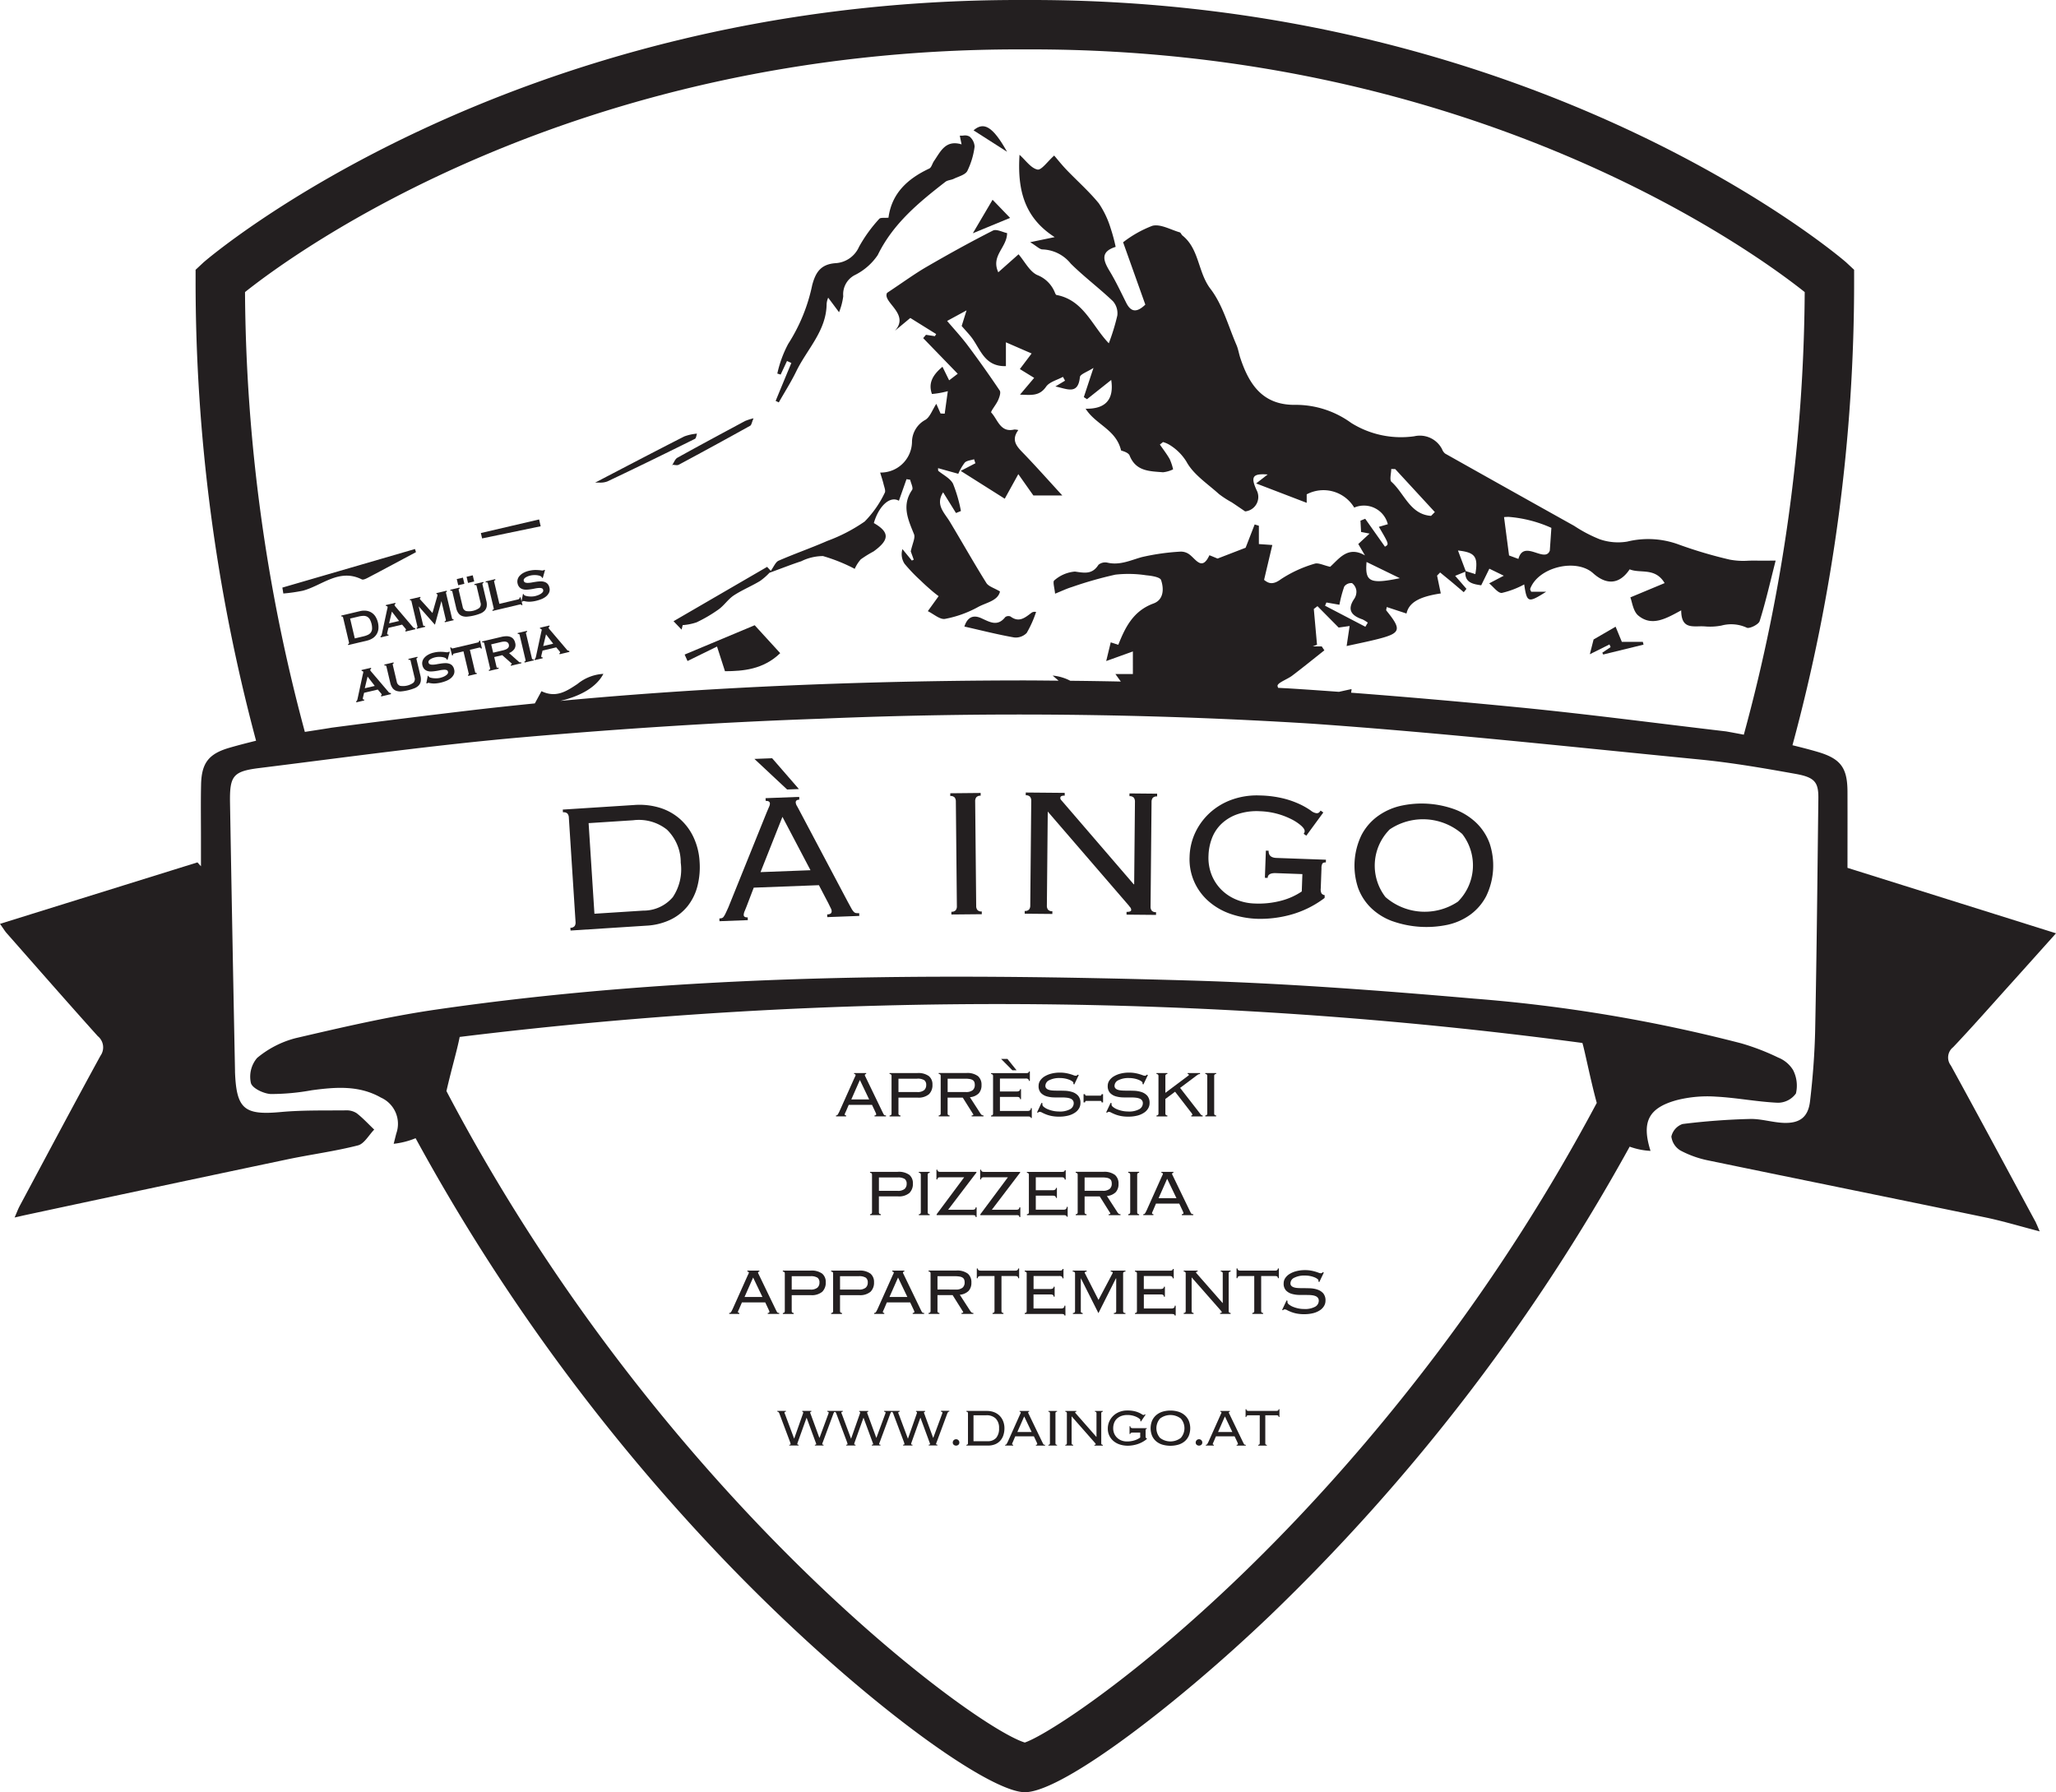 <?xml version="1.0" encoding="UTF-8"?>
<svg xmlns="http://www.w3.org/2000/svg" xmlns:xlink="http://www.w3.org/1999/xlink" width="263.846" height="230" viewBox="0 0 263.846 230">
  <defs>
    <clipPath id="a">
      <rect width="263.846" height="230" fill="none"></rect>
    </clipPath>
  </defs>
  <g clip-path="url(#a)">
    <path d="M85.375,52.686a6.214,6.214,0,0,0-1.63.362C79.913,55,76.112,56.993,72.3,58.98c.15-.013.315-.013.482-.013a2.61,2.61,0,0,0,1.106-.149c3.76-1.778,7.493-3.609,11.218-5.456.167-.081.192-.428.272-.676" transform="translate(4.064 2.961)" fill="#231f20"></path>
    <path d="M123.737,77.638a1.967,1.967,0,0,0,1.431-.587,14.111,14.111,0,0,0,1.208-2.7c-.01,0-.037-.006-.076-.006a.719.719,0,0,0-.467.081c-.841.626-1.618,1.359-2.745.509a.685.685,0,0,0-.668.077c-.992,1.272-2.009.624-3.084.14-1.144-.514-1.815,0-2.162,1.075,2.173.491,4.241,1.022,6.337,1.39a1.338,1.338,0,0,0,.225.019" transform="translate(6.586 4.178)" fill="#231f20"></path>
    <path d="M66.1,63.988l-.2-.875-7.475,1.743h0q.079.347.158.691Z" transform="translate(3.284 3.548)" fill="#231f20"></path>
    <path d="M119.1,16.588a1.2,1.2,0,0,0-.8-.111c-.144.006-.292.013-.427.006.081.4.14.681.23,1.121-2.068-.628-2.706.931-3.552,2.156-.212.309-.312.81-.595.944-2.77,1.3-4.823,3.17-5.235,6.309q-.236.019-.472.016c-.318,0-.607,0-.719.138a18.5,18.5,0,0,0-2.591,3.588,3.515,3.515,0,0,1-2.968,2.09c-1.983.125-2.608,1.235-3.034,2.8A22.333,22.333,0,0,1,95.856,43.2a14.828,14.828,0,0,0-1.4,3.816l.429.128L95.7,45.4l.557.257q-1.014,2.432-2.014,4.862l.4.2c.755-1.328,1.582-2.627,2.25-4,1.378-2.844,3.868-5.193,3.891-8.652a2.5,2.5,0,0,1,.2-.791l1.394,1.868a8.167,8.167,0,0,0,.538-2.06,2.771,2.771,0,0,1,1.441-2.686,7.652,7.652,0,0,0,2.986-2.591c1.972-4.044,5.275-6.753,8.686-9.4.288-.22.728-.22,1.068-.386.61-.3,1.467-.5,1.739-1a9.968,9.968,0,0,0,.939-3.135,1.814,1.814,0,0,0-.67-1.305" transform="translate(5.297 0.925)" fill="#231f20"></path>
    <path d="M87.34,78.7c.287.892.617,1.917,1.021,3.168,2.282-.014,4.9-.2,7.087-2.317-1.1-1.2-2.078-2.271-3.276-3.584L83.184,79.73l.37.829Z" transform="translate(4.676 4.27)" fill="#231f20"></path>
    <path d="M118.2,28.57l4.781-1.972-2.249-2.327c-1.07,1.81-1.742,2.95-2.533,4.3" transform="translate(6.644 1.364)" fill="#231f20"></path>
    <path d="M118.287,15.865l4.3,2.752c-1.853-3.309-3.008-3.881-4.3-2.752" transform="translate(6.649 0.862)" fill="#231f20"></path>
    <path d="M44.49,70.6c.2.1.594-.1.859-.243,2.042-1.072,4.073-2.164,6.107-3.251-.044-.134-.087-.268-.131-.4L34.308,71.657c.041.253.083.5.124.758a20.924,20.924,0,0,0,2.495-.357c2.485-.659,4.655-2.9,7.564-1.46" transform="translate(1.928 3.749)" fill="#231f20"></path>
    <path d="M82.345,55.882c-.289.162-.435.583-.638.9h-.061l-.005,0a.176.176,0,0,0-.012.051l.054-.011.023-.037c.175.011.368.049.542.051a.586.586,0,0,0,.275-.056q4.6-2.464,9.158-5c.176-.1.21-.451.433-.958a7.685,7.685,0,0,0-1.089.349c-2.9,1.557-5.8,3.113-8.68,4.713" transform="translate(4.588 2.857)" fill="#231f20"></path>
    <path d="M197.274,78.089c-.3-.733-.589-1.42-.8-1.944l-2.826,1.639c-.133.523-.3,1.181-.481,1.894l2.521-1.259.144.345-1.066.719.115.23,5.178-1.266c-.032-.119-.059-.239-.091-.358Z" transform="translate(10.857 4.28)" fill="#231f20"></path>
    <path d="M165.384,64.65v-.017l-.04-.007.033.019Z" transform="translate(9.294 3.633)" fill="#231f20"></path>
    <path d="M165.337,64.625v.005l.033.013Z" transform="translate(9.293 3.632)" fill="#231f20"></path>
    <path d="M102.874,135.81c-.119,0-.18-.038-.18-.117a.491.491,0,0,1,.053-.179c.034-.078.067-.148.1-.211l.359-.845h2.989l.4.845c.056.126.093.21.111.248a.261.261,0,0,1,.024.111.135.135,0,0,1-.041.111.27.27,0,0,1-.168.037v.127h1.468v-.127a.757.757,0,0,1-.148-.011.175.175,0,0,1-.1-.064.753.753,0,0,1-.1-.157l-.148-.3-2.027-4.2c-.057-.119-.1-.213-.138-.28a.37.37,0,0,1-.052-.164c0-.085.056-.127.169-.127v-.127H103.9v.127c.127,0,.188.042.188.127a.331.331,0,0,1-.041.143q-.041.09-.127.269l-1.911,4.267c-.057.113-.1.2-.138.269a.932.932,0,0,1-.094.152.164.164,0,0,1-.09.064.494.494,0,0,1-.111.011v.127h1.3Zm1.764-4.542,1.192,2.493H103.54Z" transform="translate(5.709 7.329)" fill="#231f20"></path>
    <path d="M109.478,135.81a.244.244,0,0,1-.2-.068.3.3,0,0,1-.054-.186v-2.028h2.441a2.075,2.075,0,0,0,1.472-.433,1.624,1.624,0,0,0,.45-1.225,1.37,1.37,0,0,0-.455-1.1,2.29,2.29,0,0,0-1.5-.391h-3.548v.127a.24.24,0,0,1,.2.069.291.291,0,0,1,.053.185v4.8a.3.3,0,0,1-.053.186.244.244,0,0,1-.2.068v.127h1.393Zm-.253-4.711h2.388a1.561,1.561,0,0,1,.935.2.738.738,0,0,1,.237.606.86.86,0,0,1-.264.665,1.33,1.33,0,0,1-.907.243h-2.388Z" transform="translate(6.075 7.329)" fill="#231f20"></path>
    <path d="M115.449,135.81a.245.245,0,0,1-.2-.068.3.3,0,0,1-.053-.186v-2.028h1.943l1.3,2.07a.16.16,0,0,1,.053.116.079.079,0,0,1-.037.074.44.44,0,0,1-.174.021v.127H119.8v-.127a.38.38,0,0,1-.227-.053,1.04,1.04,0,0,1-.185-.222l-1.331-2.06a1.8,1.8,0,0,0,1.141-.5,1.529,1.529,0,0,0,.349-1.056,1.435,1.435,0,0,0-.455-1.146,2.267,2.267,0,0,0-1.5-.4h-3.538v.127a.244.244,0,0,1,.2.069.291.291,0,0,1,.053.185v4.8a.3.3,0,0,1-.053.186.248.248,0,0,1-.2.068v.127h1.394ZM115.2,131.1h2.26a3.2,3.2,0,0,1,.607.048.94.94,0,0,1,.375.149.516.516,0,0,1,.19.247,1.087,1.087,0,0,1,.053.359.86.86,0,0,1-.264.665,1.334,1.334,0,0,1-.909.243H115.2Z" transform="translate(6.411 7.329)" fill="#231f20"></path>
    <path d="M123.62,130.119l-1.172-1.459h-.813l1.447,1.459Z" transform="translate(6.837 7.232)" fill="#231f20"></path>
    <path d="M125.515,136.15h.127v-1.257h-.127a.325.325,0,0,1-.106.279.537.537,0,0,1-.326.079h-3.529v-1.8h2.166a.6.6,0,0,1,.317.064.247.247,0,0,1,.094.222h.128v-1.278h-.128a.237.237,0,0,1-.121.231.656.656,0,0,1-.312.064h-2.144V131.09h3.3a.5.5,0,0,1,.328.078.29.29,0,0,1,.084.217h.127v-1.2h-.127a.18.18,0,0,1-.075.164.794.794,0,0,1-.349.048h-4.424v.127a.24.24,0,0,1,.2.068.293.293,0,0,1,.053.185v4.8a.294.294,0,0,1-.053.186.24.24,0,0,1-.2.068v.128h4.731c.247,0,.37.067.37.2" transform="translate(6.768 7.317)" fill="#231f20"></path>
    <path d="M126.574,134.2l-.57,1.215.106.063a.319.319,0,0,1,.222-.126.706.706,0,0,1,.306.1c.127.067.288.139.486.222a4.353,4.353,0,0,0,.712.211,4.812,4.812,0,0,0,.989.09,4.639,4.639,0,0,0,1.188-.137,2.711,2.711,0,0,0,.86-.381,1.66,1.66,0,0,0,.523-.555,1.3,1.3,0,0,0,.174-.649,1.385,1.385,0,0,0-.295-.961,1.706,1.706,0,0,0-.75-.476,3.545,3.545,0,0,0-.993-.164c-.359-.011-.7-.015-1.036-.015-.2,0-.381-.007-.553-.022a1.765,1.765,0,0,1-.454-.09.714.714,0,0,1-.306-.19.457.457,0,0,1-.111-.321.815.815,0,0,1,.5-.719,2.845,2.845,0,0,1,1.357-.275,3.33,3.33,0,0,1,.7.07,2.908,2.908,0,0,1,.555.169,1.518,1.518,0,0,1,.359.2c.085.072.127.131.127.18a.583.583,0,0,1-.011.137l.115.074.581-1.214-.126-.054a1.2,1.2,0,0,1-.106.1.272.272,0,0,1-.17.042.752.752,0,0,1-.264-.063c-.1-.042-.239-.088-.4-.136a5.555,5.555,0,0,0-.576-.137,4.251,4.251,0,0,0-.788-.064,4.341,4.341,0,0,0-1.076.127,3.168,3.168,0,0,0-.861.349,1.836,1.836,0,0,0-.576.533,1.21,1.21,0,0,0-.212.692,1.262,1.262,0,0,0,.3.909,1.674,1.674,0,0,0,.75.438,3.737,3.737,0,0,0,1,.137q.543,0,1.03.005a4.378,4.378,0,0,1,.555.032,1.789,1.789,0,0,1,.454.11.713.713,0,0,1,.306.227.6.6,0,0,1,.111.371.883.883,0,0,1-.45.76,2.726,2.726,0,0,1-1.452.3,3.627,3.627,0,0,1-.77-.085,3.81,3.81,0,0,1-.682-.217,1.981,1.981,0,0,1-.486-.292.427.427,0,0,1-.184-.306.334.334,0,0,1,.032-.137Z" transform="translate(7.083 7.325)" fill="#231f20"></path>
    <path d="M131.881,133.87a.129.129,0,0,1,.12-.063h1.806c.107,0,.16.063.16.19h.189v-1.056h-.189a.245.245,0,0,1-.038.127.129.129,0,0,1-.121.064H132c-.1,0-.157-.064-.157-.191h-.19V134h.19a.253.253,0,0,1,.037-.127" transform="translate(7.4 7.472)" fill="#231f20"></path>
    <path d="M134.974,134.2l-.57,1.215.106.063a.319.319,0,0,1,.222-.126.706.706,0,0,1,.306.1c.127.067.288.139.486.222a4.353,4.353,0,0,0,.712.211,4.812,4.812,0,0,0,.989.09,4.639,4.639,0,0,0,1.188-.137,2.711,2.711,0,0,0,.86-.381,1.66,1.66,0,0,0,.523-.555,1.3,1.3,0,0,0,.174-.649,1.385,1.385,0,0,0-.295-.961,1.706,1.706,0,0,0-.75-.476,3.545,3.545,0,0,0-.993-.164c-.359-.011-.7-.015-1.036-.015-.2,0-.381-.007-.553-.022a1.765,1.765,0,0,1-.454-.09.714.714,0,0,1-.306-.19.457.457,0,0,1-.111-.321.815.815,0,0,1,.5-.719,2.845,2.845,0,0,1,1.357-.275,3.33,3.33,0,0,1,.7.07,2.908,2.908,0,0,1,.555.169,1.518,1.518,0,0,1,.359.2c.084.072.127.131.127.18a.581.581,0,0,1-.011.137l.115.074.581-1.214-.126-.054a1.2,1.2,0,0,1-.106.1.272.272,0,0,1-.17.042.752.752,0,0,1-.264-.063c-.1-.042-.239-.088-.4-.136a5.558,5.558,0,0,0-.576-.137,4.251,4.251,0,0,0-.788-.064,4.341,4.341,0,0,0-1.076.127,3.168,3.168,0,0,0-.861.349,1.836,1.836,0,0,0-.576.533,1.21,1.21,0,0,0-.212.692,1.262,1.262,0,0,0,.3.909,1.674,1.674,0,0,0,.75.438,3.737,3.737,0,0,0,1,.137q.543,0,1.03.005a4.378,4.378,0,0,1,.555.032,1.789,1.789,0,0,1,.454.11.713.713,0,0,1,.306.227.6.6,0,0,1,.111.371.883.883,0,0,1-.45.76,2.726,2.726,0,0,1-1.452.3,3.627,3.627,0,0,1-.77-.085,3.812,3.812,0,0,1-.682-.217,1.982,1.982,0,0,1-.486-.292.427.427,0,0,1-.184-.306.334.334,0,0,1,.032-.137Z" transform="translate(7.555 7.325)" fill="#231f20"></path>
    <path d="M141.908,135.81a.24.24,0,0,1-.2-.068.288.288,0,0,1-.054-.186V133.7l1.246-.929,2.081,2.693a.488.488,0,0,1,.137.264c0,.057-.045.085-.137.085v.127h1.458v-.127a.28.28,0,0,1-.185-.058,1.1,1.1,0,0,1-.164-.2l-2.545-3.274,2.029-1.521c.133-.1.228-.166.284-.2a.467.467,0,0,1,.244-.053v-.127h-1.584v.127a.185.185,0,0,1,.12.032.088.088,0,0,1,.037.063.1.1,0,0,1-.037.074c-.024.021-.062.05-.111.085l-2.873,2.155v-2.155a.285.285,0,0,1,.054-.185.24.24,0,0,1,.2-.069v-.127h-1.393v.127a.242.242,0,0,1,.2.069.3.3,0,0,1,.053.185v4.8a.3.3,0,0,1-.053.186.241.241,0,0,1-.2.068v.127h1.393Z" transform="translate(7.898 7.329)" fill="#231f20"></path>
    <path d="M147.838,135.81a.241.241,0,0,1-.2-.068.3.3,0,0,1-.053-.186v-4.8a.291.291,0,0,1,.053-.185.241.241,0,0,1,.2-.069v-.127h-1.394v.127a.244.244,0,0,1,.2.069.3.3,0,0,1,.053.185v4.8a.3.3,0,0,1-.053.186.244.244,0,0,1-.2.068v.127h1.394Z" transform="translate(8.231 7.329)" fill="#231f20"></path>
    <path d="M105.91,147.742a.244.244,0,0,1-.2.068v.127H107.1v-.127a.244.244,0,0,1-.2-.068.3.3,0,0,1-.054-.186v-2.028h2.441a2.075,2.075,0,0,0,1.472-.433,1.624,1.624,0,0,0,.45-1.225,1.371,1.371,0,0,0-.455-1.1,2.29,2.29,0,0,0-1.5-.391H105.71v.127a.24.24,0,0,1,.2.069.291.291,0,0,1,.053.185v4.8a.3.3,0,0,1-.053.186m.94-4.643h2.388a1.561,1.561,0,0,1,.935.2.738.738,0,0,1,.237.606.86.86,0,0,1-.264.665,1.33,1.33,0,0,1-.907.243H106.85Z" transform="translate(5.942 8.003)" fill="#231f20"></path>
    <path d="M112.834,142.576a.241.241,0,0,1,.2-.068v-.128H111.64v.128a.244.244,0,0,1,.2.068.293.293,0,0,1,.053.185v4.8a.3.3,0,0,1-.053.186.244.244,0,0,1-.2.068v.127h1.394v-.127a.241.241,0,0,1-.2-.068.3.3,0,0,1-.054-.186v-4.8a.3.3,0,0,1,.054-.185" transform="translate(6.275 8.003)" fill="#231f20"></path>
    <path d="M113.99,143.151a.523.523,0,0,1,.286-.058h3.062l-3.538,4.753v.106h4.636a.705.705,0,0,1,.286.042c.056.027.084.1.084.2h.128v-1.237h-.128c0,.2-.124.3-.371.3H115.28l3.632-4.774V142.4h-4.636q-.371,0-.371-.275h-.126v1.246h.126a.243.243,0,0,1,.084-.217" transform="translate(6.395 7.988)" fill="#231f20"></path>
    <path d="M119.217,142.122h-.127v1.246h.127a.245.245,0,0,1,.083-.217.515.515,0,0,1,.286-.058h3.063l-3.539,4.753v.106h4.637a.69.69,0,0,1,.286.042c.056.027.085.094.085.2h.127v-1.237h-.127c0,.2-.125.3-.371.3H120.59l3.632-4.773V142.4h-4.636c-.247,0-.37-.092-.37-.275" transform="translate(6.694 7.989)" fill="#231f20"></path>
    <path d="M124.97,147.753a.242.242,0,0,1-.2.068v.128H129.5c.246,0,.37.067.37.2H130v-1.257h-.127a.328.328,0,0,1-.106.279.538.538,0,0,1-.327.079H125.91v-1.8h2.165a.592.592,0,0,1,.317.064.246.246,0,0,1,.1.222h.127v-1.278h-.127a.237.237,0,0,1-.121.231.656.656,0,0,1-.312.064H125.91V143.09h3.3a.493.493,0,0,1,.327.078.286.286,0,0,1,.084.217h.128v-1.2h-.128a.179.179,0,0,1-.074.164.8.8,0,0,1-.349.048H124.77v.127a.241.241,0,0,1,.2.068.3.3,0,0,1,.053.185v4.8a.3.3,0,0,1-.053.186" transform="translate(7.013 7.992)" fill="#231f20"></path>
    <path d="M130.7,142.508a.244.244,0,0,1,.2.069.291.291,0,0,1,.053.185v4.8a.3.3,0,0,1-.053.186.248.248,0,0,1-.2.068v.127h1.394v-.127a.245.245,0,0,1-.2-.068.3.3,0,0,1-.053-.186v-2.028h1.943l1.3,2.07a.16.16,0,0,1,.053.116.079.079,0,0,1-.037.074.44.44,0,0,1-.174.021v.127h1.521v-.127a.38.38,0,0,1-.227-.053,1.04,1.04,0,0,1-.185-.222l-1.331-2.06a1.8,1.8,0,0,0,1.141-.5,1.529,1.529,0,0,0,.349-1.056,1.435,1.435,0,0,0-.455-1.146,2.267,2.267,0,0,0-1.5-.4H130.7Zm1.141.591h2.26a3.2,3.2,0,0,1,.607.048.94.94,0,0,1,.375.149.516.516,0,0,1,.19.247,1.087,1.087,0,0,1,.053.359.86.86,0,0,1-.264.665,1.334,1.334,0,0,1-.909.243H131.84Z" transform="translate(7.346 8.003)" fill="#231f20"></path>
    <path d="M137.281,147.742a.245.245,0,0,1-.2.068v.128h1.4v-.128a.248.248,0,0,1-.2-.068.308.308,0,0,1-.051-.186v-4.8a.307.307,0,0,1,.051-.185.247.247,0,0,1,.2-.068v-.127h-1.4v.127a.245.245,0,0,1,.2.068.3.3,0,0,1,.053.185v4.8a.3.3,0,0,1-.053.186" transform="translate(7.705 8.003)" fill="#231f20"></path>
    <path d="M143.853,147.81v.128h1.468v-.128a.782.782,0,0,1-.148-.009.181.181,0,0,1-.1-.064.678.678,0,0,1-.1-.157l-.148-.3-2.028-4.2c-.057-.119-.1-.213-.139-.281a.387.387,0,0,1-.051-.163c0-.084.055-.127.169-.127v-.127h-1.543v.127c.128,0,.191.042.191.127a.348.348,0,0,1-.043.143c-.027.059-.071.149-.128.269l-1.91,4.267c-.057.112-.1.2-.138.269a1.012,1.012,0,0,1-.094.152.172.172,0,0,1-.091.064.5.5,0,0,1-.11.009v.128h1.3v-.128c-.118,0-.18-.038-.18-.116a.481.481,0,0,1,.054-.18c.035-.077.067-.147.094-.21l.359-.846h2.989l.4.846c.055.126.094.209.11.247a.272.272,0,0,1,.027.112.132.132,0,0,1-.043.11.263.263,0,0,1-.168.037m-2.978-2.048,1.1-2.493,1.193,2.493Z" transform="translate(7.808 8.003)" fill="#231f20"></path>
    <path d="M93.548,159.81v.128h1.468v-.128a.78.78,0,0,1-.148-.01.184.184,0,0,1-.1-.064.715.715,0,0,1-.1-.157l-.148-.3-2.028-4.2c-.056-.119-.1-.213-.138-.281a.377.377,0,0,1-.052-.163c0-.084.056-.127.169-.127v-.127H90.929v.127q.19,0,.19.127a.348.348,0,0,1-.043.143l-.127.269-1.911,4.267-.137.269a1,1,0,0,1-.1.152.17.17,0,0,1-.09.064.5.5,0,0,1-.111.01v.128h1.3v-.128c-.119,0-.18-.038-.18-.116a.5.5,0,0,1,.053-.18l.1-.21.359-.846h2.989l.4.846.111.247a.27.27,0,0,1,.026.112.132.132,0,0,1-.043.11.263.263,0,0,1-.168.037m-2.979-2.048,1.1-2.493,1.194,2.493Z" transform="translate(4.98 8.678)" fill="#231f20"></path>
    <path d="M96.508,159.81a.243.243,0,0,1-.2-.068.3.3,0,0,1-.054-.186v-2.028H98.7a2.075,2.075,0,0,0,1.472-.433,1.624,1.624,0,0,0,.45-1.225,1.371,1.371,0,0,0-.455-1.1,2.29,2.29,0,0,0-1.5-.391H95.115v.127a.24.24,0,0,1,.2.069.291.291,0,0,1,.053.185v4.8a.294.294,0,0,1-.053.186.243.243,0,0,1-.2.068v.127h1.393Zm-.253-4.711h2.388a1.561,1.561,0,0,1,.935.2.738.738,0,0,1,.237.606.86.86,0,0,1-.264.665,1.33,1.33,0,0,1-.907.243H96.255Z" transform="translate(5.346 8.678)" fill="#231f20"></path>
    <path d="M102.378,159.81a.243.243,0,0,1-.2-.068.3.3,0,0,1-.054-.186v-2.028h2.441a2.075,2.075,0,0,0,1.472-.433,1.624,1.624,0,0,0,.45-1.225,1.371,1.371,0,0,0-.455-1.1,2.29,2.29,0,0,0-1.5-.391h-3.548v.127a.24.24,0,0,1,.2.069.291.291,0,0,1,.053.185v4.8a.294.294,0,0,1-.053.186.244.244,0,0,1-.2.068v.127h1.393Zm-.253-4.711h2.388a1.562,1.562,0,0,1,.935.2.738.738,0,0,1,.237.606.86.86,0,0,1-.264.665,1.33,1.33,0,0,1-.907.243h-2.388Z" transform="translate(5.676 8.678)" fill="#231f20"></path>
    <path d="M111.157,159.81v.128h1.468v-.128a.78.78,0,0,1-.148-.01.184.184,0,0,1-.1-.064.714.714,0,0,1-.1-.157l-.148-.3-2.028-4.2c-.056-.119-.1-.213-.138-.281a.377.377,0,0,1-.052-.163c0-.084.056-.127.169-.127v-.127h-1.542v.127q.19,0,.19.127a.348.348,0,0,1-.043.143l-.127.269-1.911,4.267-.137.269a1,1,0,0,1-.1.152.17.17,0,0,1-.09.064.5.5,0,0,1-.111.01v.128h1.3v-.128c-.119,0-.18-.038-.18-.116a.5.5,0,0,1,.053-.18l.1-.21.359-.846h2.989l.4.846.111.247a.27.27,0,0,1,.026.112.132.132,0,0,1-.043.11.263.263,0,0,1-.168.037m-2.979-2.048,1.1-2.493,1.194,2.493Z" transform="translate(5.97 8.678)" fill="#231f20"></path>
    <path d="M117.049,159.81v.127h1.521v-.127a.38.38,0,0,1-.227-.053,1.039,1.039,0,0,1-.185-.222l-1.331-2.06a1.8,1.8,0,0,0,1.141-.5,1.529,1.529,0,0,0,.349-1.056,1.435,1.435,0,0,0-.455-1.146,2.267,2.267,0,0,0-1.5-.4h-3.538v.127a.244.244,0,0,1,.2.069.291.291,0,0,1,.053.185v4.8a.291.291,0,0,1-.053.185.244.244,0,0,1-.2.069v.127h1.394v-.127a.241.241,0,0,1-.2-.069.3.3,0,0,1-.053-.185v-2.028h1.943l1.3,2.07a.16.16,0,0,1,.053.116.079.079,0,0,1-.037.074.44.44,0,0,1-.174.021m-3.084-3V155.1h2.26a3.2,3.2,0,0,1,.607.048.956.956,0,0,1,.375.148.523.523,0,0,1,.19.248,1.087,1.087,0,0,1,.053.359.86.86,0,0,1-.264.665,1.334,1.334,0,0,1-.909.243Z" transform="translate(6.342 8.678)" fill="#231f20"></path>
    <path d="M123.616,155.094a.523.523,0,0,1,.285.058.245.245,0,0,1,.085.217h.127v-1.246h-.127c0,.183-.125.275-.37.275H119.18q-.371,0-.371-.275h-.126v1.246h.126a.248.248,0,0,1,.085-.217.525.525,0,0,1,.286-.058h1.773v4.477a.3.3,0,0,1-.052.186.245.245,0,0,1-.2.068v.128h1.4v-.128a.245.245,0,0,1-.2-.068.3.3,0,0,1-.053-.186v-4.477Z" transform="translate(6.671 8.663)" fill="#231f20"></path>
    <path d="M129.721,158.892h-.127a.328.328,0,0,1-.106.28.544.544,0,0,1-.326.079h-3.529v-1.8H127.8a.592.592,0,0,1,.316.063.247.247,0,0,1,.1.222h.127v-1.278h-.127a.237.237,0,0,1-.121.232.67.67,0,0,1-.312.063h-2.144v-1.669h3.3a.5.5,0,0,1,.329.079.289.289,0,0,1,.084.217h.127v-1.2h-.127a.18.18,0,0,1-.075.164.781.781,0,0,1-.349.048h-4.424v.127a.24.24,0,0,1,.2.069.3.3,0,0,1,.053.185v4.8a.3.3,0,0,1-.053.185.24.24,0,0,1-.2.069v.127h4.731c.247,0,.37.067.37.2h.127Z" transform="translate(6.998 8.666)" fill="#231f20"></path>
    <path d="M136.865,154.576a.311.311,0,0,1,.239-.068v-.128h-1.891v.128a.413.413,0,0,1,.2.036.1.1,0,0,1,.059.091.129.129,0,0,1-.017.062.318.318,0,0,0-.025.063l-1.786,3.38-1.722-3.38a.185.185,0,0,1-.042-.116c0-.091.08-.136.245-.136v-.128h-1.787v.128a.308.308,0,0,1,.238.068.277.277,0,0,1,.058.185v4.8a.3.3,0,0,1-.052.186.278.278,0,0,1-.222.068v.127h1.256v-.127a.239.239,0,0,1-.2-.068.254.254,0,0,1-.042-.186v-4.171l.01-.022,2.251,4.469,2.249-4.469.032.022v4.171a.278.278,0,0,1-.058.186.308.308,0,0,1-.238.068v.127h1.48v-.127a.311.311,0,0,1-.239-.068.283.283,0,0,1-.057-.186v-4.8a.282.282,0,0,1,.057-.185" transform="translate(7.326 8.678)" fill="#231f20"></path>
    <path d="M143,160.15h.127v-1.257H143a.325.325,0,0,1-.106.279.536.536,0,0,1-.326.079h-3.529v-1.8H141.2a.6.6,0,0,1,.317.064.247.247,0,0,1,.094.222h.128v-1.278h-.128a.237.237,0,0,1-.121.231.656.656,0,0,1-.312.064h-2.144V155.09h3.3a.5.5,0,0,1,.328.078.29.29,0,0,1,.085.217h.127v-1.2h-.127a.18.18,0,0,1-.075.164.794.794,0,0,1-.349.048h-4.424v.127a.24.24,0,0,1,.2.068.293.293,0,0,1,.053.185v4.8a.294.294,0,0,1-.053.186.24.24,0,0,1-.2.068v.128h4.731c.247,0,.37.067.37.2" transform="translate(7.751 8.666)" fill="#231f20"></path>
    <path d="M144.838,159.556v-4.309l3.76,4.279a.833.833,0,0,0,.063.078.181.181,0,0,1,.042.121c0,.057-.07.085-.211.085v.127h1.352v-.127a.241.241,0,0,1-.2-.068.3.3,0,0,1-.053-.186v-4.8a.3.3,0,0,1,.053-.185.241.241,0,0,1,.2-.068v-.127h-1.267v.127a.244.244,0,0,1,.2.068.293.293,0,0,1,.053.185v3.781h-.021l-3.316-3.781a.594.594,0,0,1-.058-.068.12.12,0,0,1-.026-.07.1.1,0,0,1,.042-.09.335.335,0,0,1,.158-.025v-.127h-1.785v.127a.244.244,0,0,1,.2.068.293.293,0,0,1,.053.185v4.8a.3.3,0,0,1-.053.186.244.244,0,0,1-.2.068v.127h1.267v-.127a.241.241,0,0,1-.2-.068.3.3,0,0,1-.053-.186" transform="translate(8.084 8.678)" fill="#231f20"></path>
    <path d="M150.454,155.151a.525.525,0,0,1,.286-.058h1.773v4.478a.291.291,0,0,1-.053.185.241.241,0,0,1-.2.069v.127h1.394v-.127a.244.244,0,0,1-.2-.069.3.3,0,0,1-.053-.185v-4.478h1.775a.517.517,0,0,1,.284.058.243.243,0,0,1,.084.217h.127v-1.246h-.127c0,.183-.124.275-.369.275H150.74q-.371,0-.371-.275h-.126v1.246h.126a.245.245,0,0,1,.084-.217" transform="translate(8.445 8.663)" fill="#231f20"></path>
    <path d="M160.3,156.814a3.477,3.477,0,0,0-.993-.164q-.539-.016-1.036-.016c-.2,0-.381-.007-.553-.021a1.766,1.766,0,0,1-.454-.09.717.717,0,0,1-.306-.19.46.46,0,0,1-.112-.322.815.815,0,0,1,.5-.718,2.842,2.842,0,0,1,1.357-.275,3.321,3.321,0,0,1,.7.069,3,3,0,0,1,.556.169,1.538,1.538,0,0,1,.359.206c.085.071.127.131.127.18a.581.581,0,0,1-.011.137l.115.074.581-1.215-.126-.053a1.067,1.067,0,0,1-.107.094.261.261,0,0,1-.169.043.752.752,0,0,1-.264-.063c-.1-.042-.239-.088-.4-.137a5.5,5.5,0,0,0-.576-.137,4.256,4.256,0,0,0-.787-.063,4.34,4.34,0,0,0-1.076.127,3.155,3.155,0,0,0-.862.349,1.834,1.834,0,0,0-.576.533,1.217,1.217,0,0,0-.211.692,1.262,1.262,0,0,0,.3.908,1.67,1.67,0,0,0,.75.438,3.75,3.75,0,0,0,1,.137q.543,0,1.029.005a4.591,4.591,0,0,1,.556.032,1.78,1.78,0,0,1,.453.111.706.706,0,0,1,.306.227.594.594,0,0,1,.112.37.884.884,0,0,1-.45.76,2.716,2.716,0,0,1-1.452.3,3.559,3.559,0,0,1-.77-.085,3.7,3.7,0,0,1-.682-.217,1.994,1.994,0,0,1-.486-.29.431.431,0,0,1-.185-.306.336.336,0,0,1,.033-.137l-.137-.074-.57,1.215.1.063a.321.321,0,0,1,.222-.127.712.712,0,0,1,.306.1c.127.068.289.141.486.222a4.265,4.265,0,0,0,.713.211,4.731,4.731,0,0,0,.989.09,4.651,4.651,0,0,0,1.188-.137,2.746,2.746,0,0,0,.86-.38,1.66,1.66,0,0,0,.523-.555,1.3,1.3,0,0,0,.174-.65,1.392,1.392,0,0,0-.295-.961,1.711,1.711,0,0,0-.75-.475" transform="translate(8.756 8.674)" fill="#231f20"></path>
    <path d="M45.457,77.759a1.622,1.622,0,0,0,.768-1.172,2.585,2.585,0,0,0-.4-1.676,1.635,1.635,0,0,0-.537-.5,1.678,1.678,0,0,0-.675-.209,2.35,2.35,0,0,0-.765.06l-2.389.566.031.129c.11-.026.176,0,.2.09l.773,3.266c.02.087-.025.143-.135.169l.031.13,2.389-.566a2.348,2.348,0,0,0,.71-.289m-2.259,0-.6-2.548,1.114-.264a2.769,2.769,0,0,1,.605-.081.952.952,0,0,1,.465.106.927.927,0,0,1,.341.334,2.429,2.429,0,0,1,.294,1.238.913.913,0,0,1-.156.45.926.926,0,0,1-.368.3,2.716,2.716,0,0,1-.577.2Z" transform="translate(2.331 4.17)" fill="#231f20"></path>
    <path d="M49.413,76.8l.031.129,1.266-.3-.031-.13a1.222,1.222,0,0,1-.157-.039.252.252,0,0,1-.124-.091l-2.191-2.575c-.048-.054-.086-.1-.111-.133a.289.289,0,0,1-.053-.109.11.11,0,0,1,.025-.117.723.723,0,0,1,.091-.061l-.03-.13-1.216.286.031.13a.368.368,0,0,1,.117.019.107.107,0,0,1,.076.088.339.339,0,0,1-.008.146c-.014.059-.031.124-.05.194l-.669,3.114a1.523,1.523,0,0,1-.061.2.222.222,0,0,1-.125.128l.032.13,1.019-.242-.031-.13c-.09.021-.143.006-.154-.046a.624.624,0,0,1,.02-.232l.138-.572,1.755-.416.4.47a.456.456,0,0,1,.1.172.072.072,0,0,1-.03.074.189.189,0,0,1-.067.039m-2.072-.922.36-1.5.921,1.2Z" transform="translate(2.598 4.117)" fill="#231f20"></path>
    <path d="M49.824,73.013a.207.207,0,0,1,.108,0,.1.1,0,0,1,.063.079l.776,3.281a.118.118,0,0,1-.02.108.172.172,0,0,1-.093.056l.031.129,1.079-.255-.031-.129c-.134.031-.212,0-.232-.082l-.567-2.4.015,0L53,76.12l.02,0,.821-2.991.014,0,.566,2.388c.02.087-.034.145-.164.175l.032.13,1.129-.268-.031-.13a.165.165,0,0,1-.109-.007.114.114,0,0,1-.065-.087l-.777-3.282a.1.1,0,0,1,.022-.1.214.214,0,0,1,.1-.049l-.032-.129-1.33.315.03.129c.062-.014.1,0,.112.058a.23.23,0,0,1,0,.1c-.007.039-.021.094-.04.165l-.6,2.093L51.219,73c-.034-.038-.065-.073-.094-.107a.237.237,0,0,1-.05-.088.073.073,0,0,1,.023-.075.191.191,0,0,1,.07-.038l-.03-.129-1.345.318Z" transform="translate(2.799 4.034)" fill="#231f20"></path>
    <rect width="0.813" height="0.813" transform="matrix(0.973, -0.231, 0.231, 0.973, 58.616, 74.314)" fill="#231f20"></rect>
    <rect width="0.814" height="0.812" transform="translate(59.875 74.017) rotate(-13.313)" fill="#231f20"></rect>
    <path d="M54.968,71.926l.5,2.123a1.76,1.76,0,0,0,.288.672,1.037,1.037,0,0,0,.47.356,1.548,1.548,0,0,0,.661.08,5.814,5.814,0,0,0,.852-.14,5.582,5.582,0,0,0,.824-.258,1.522,1.522,0,0,0,.557-.367,1.053,1.053,0,0,0,.261-.529,1.774,1.774,0,0,0-.043-.73l-.5-2.123c-.02-.086.027-.143.143-.169l-.031-.13-1.151.271.031.13c.145-.035.226-.007.246.079l.511,2.158a.678.678,0,0,1-.144.691,2.284,2.284,0,0,1-1.706.4.677.677,0,0,1-.438-.553l-.511-2.159c-.02-.086.022-.14.128-.167l-.031-.129-1.18.28.03.13c.135-.033.212-.005.233.08" transform="translate(3.075 3.975)" fill="#231f20"></path>
    <path d="M65.243,69.26a3.46,3.46,0,0,0-.675.1,2.694,2.694,0,0,0-.753.288,1.827,1.827,0,0,0-.483.4,1.086,1.086,0,0,0-.229.458,1,1,0,0,0,0,.464,1.051,1.051,0,0,0,.251.507.961.961,0,0,0,.409.244,1.534,1.534,0,0,0,.507.06,5.252,5.252,0,0,0,.553-.056c.185-.029.367-.061.543-.1a3.781,3.781,0,0,1,.48-.063.948.948,0,0,1,.358.037.275.275,0,0,1,.184.214.328.328,0,0,1-.073.3,1.093,1.093,0,0,1-.288.234,1.738,1.738,0,0,1-.363.166c-.126.043-.229.074-.311.093a2.143,2.143,0,0,1-.384.05,2.978,2.978,0,0,1-.425-.011,2.078,2.078,0,0,1-.373-.068.529.529,0,0,1-.238-.123.229.229,0,0,1-.056-.108l-.08-.02-.186.951-.123-.52-.129.032a.164.164,0,0,1-.036.151.3.3,0,0,1-.165.094l-2.388.565-.678-2.864c-.021-.086.037-.145.171-.176l-.031-.13L59,70.725l.03.13c.144-.035.226-.008.247.078l.773,3.266c.02.087-.042.146-.186.18l.032.13,3.424-.811a1.067,1.067,0,0,1,.18-.026c.049,0,.079.035.1.106l.129-.03-.107-.45.107.032a.121.121,0,0,1,.08-.079.452.452,0,0,1,.2.008,3.136,3.136,0,0,0,.32.054,2.6,2.6,0,0,0,.488.006,4.3,4.3,0,0,0,.7-.116,4.961,4.961,0,0,0,.626-.2,2.269,2.269,0,0,0,.593-.334,1.447,1.447,0,0,0,.4-.491.949.949,0,0,0,.054-.658,1.029,1.029,0,0,0-.249-.5.969.969,0,0,0-.408-.242,1.549,1.549,0,0,0-.509-.061,4.151,4.151,0,0,0-.553.052c-.186.027-.369.057-.545.091a3.285,3.285,0,0,1-.481.051.931.931,0,0,1-.362-.05.308.308,0,0,1-.187-.23.271.271,0,0,1,.042-.225.686.686,0,0,1,.193-.188,1.762,1.762,0,0,1,.289-.148,2.045,2.045,0,0,1,.321-.1,2.3,2.3,0,0,1,.427-.06,2.642,2.642,0,0,1,.413.013,1.745,1.745,0,0,1,.349.073.617.617,0,0,1,.23.125.4.4,0,0,1,.1.152l.079.012.284-1.017-.1-.037a.2.2,0,0,1-.133.077.659.659,0,0,1-.246,0,3.582,3.582,0,0,0-.376-.041,4.954,4.954,0,0,0-.514-.008" transform="translate(3.316 3.892)" fill="#231f20"></path>
    <path d="M47.568,84.352a.246.246,0,0,1-.125-.092l-2.191-2.575a1.564,1.564,0,0,1-.111-.132.3.3,0,0,1-.052-.109.109.109,0,0,1,.024-.118.556.556,0,0,1,.092-.061l-.031-.13-1.215.287.03.129a.364.364,0,0,1,.117.019.107.107,0,0,1,.076.089.357.357,0,0,1-.008.146c-.014.058-.031.124-.05.192l-.669,3.115a1.478,1.478,0,0,1-.061.2.219.219,0,0,1-.125.128l.031.13,1.02-.242-.031-.13c-.09.023-.143.006-.154-.048a.6.6,0,0,1,.021-.23l.137-.574,1.755-.415.4.469a.437.437,0,0,1,.1.172.07.07,0,0,1-.029.075.2.2,0,0,1-.067.039l.031.129,1.266-.3-.031-.13a1.361,1.361,0,0,1-.156-.038m-3.182-.583.36-1.5.921,1.2Z" transform="translate(2.432 4.561)" fill="#231f20"></path>
    <path d="M50.822,80.1c-.02-.087.027-.145.142-.171l-.03-.129-1.151.272.03.129c.146-.034.227-.008.247.078l.511,2.158a.674.674,0,0,1-.144.692,2.286,2.286,0,0,1-1.7.4.675.675,0,0,1-.439-.552l-.511-2.158c-.021-.087.022-.143.128-.168l-.03-.13-1.182.28.032.129c.134-.031.211,0,.232.082l.5,2.121a1.758,1.758,0,0,0,.288.673,1.053,1.053,0,0,0,.47.357,1.536,1.536,0,0,0,.662.078,6.309,6.309,0,0,0,1.676-.4,1.533,1.533,0,0,0,.556-.368,1.067,1.067,0,0,0,.262-.53,1.8,1.8,0,0,0-.044-.73Z" transform="translate(2.624 4.486)" fill="#231f20"></path>
    <path d="M55.152,80.957a.958.958,0,0,0-.407-.242,1.571,1.571,0,0,0-.508-.062,4.509,4.509,0,0,0-.555.052c-.186.029-.368.058-.544.091a3.041,3.041,0,0,1-.482.052.934.934,0,0,1-.362-.05.3.3,0,0,1-.187-.229.28.28,0,0,1,.042-.227.753.753,0,0,1,.194-.188,1.737,1.737,0,0,1,.287-.146,2.229,2.229,0,0,1,.322-.1,2.4,2.4,0,0,1,.427-.06,2.8,2.8,0,0,1,.414.013,1.748,1.748,0,0,1,.347.074.654.654,0,0,1,.231.125.443.443,0,0,1,.1.152l.079.011.282-1.016-.1-.036a.208.208,0,0,1-.133.076.652.652,0,0,1-.248,0c-.1-.017-.228-.029-.374-.041a5.036,5.036,0,0,0-.515-.006,3.451,3.451,0,0,0-.674.1,2.576,2.576,0,0,0-.753.288,1.817,1.817,0,0,0-.483.4,1.087,1.087,0,0,0-.23.456,1.03,1.03,0,0,0,0,.465,1.06,1.06,0,0,0,.251.507.987.987,0,0,0,.409.245,1.517,1.517,0,0,0,.508.058,4.994,4.994,0,0,0,.552-.056c.186-.026.367-.059.544-.1a3.924,3.924,0,0,1,.478-.062.915.915,0,0,1,.359.037.273.273,0,0,1,.182.213.32.32,0,0,1-.072.3,1.107,1.107,0,0,1-.287.236,1.985,1.985,0,0,1-.363.167c-.127.041-.23.073-.313.093a2.132,2.132,0,0,1-.383.048,2.832,2.832,0,0,1-.425-.011,2.184,2.184,0,0,1-.373-.065.544.544,0,0,1-.238-.124.245.245,0,0,1-.056-.108l-.08-.019-.189.964.114.035a.128.128,0,0,1,.079-.081.5.5,0,0,1,.2.009,2.454,2.454,0,0,0,.319.053,2.348,2.348,0,0,0,.488.007,4.485,4.485,0,0,0,.7-.114,4.926,4.926,0,0,0,.625-.2,2.259,2.259,0,0,0,.594-.334,1.428,1.428,0,0,0,.4-.491.949.949,0,0,0,.052-.658,1.007,1.007,0,0,0-.249-.5" transform="translate(2.883 4.45)" fill="#231f20"></path>
    <path d="M58.4,77.857a.151.151,0,0,1-.029.151.278.278,0,0,1-.117.065l-3.2.756a.243.243,0,0,1-.134-.007.15.15,0,0,1-.094-.121l-.129.031.239,1.007.13-.031a.148.148,0,0,1,.027-.151.26.26,0,0,1,.117-.065L56.4,79.21l.678,2.863a.121.121,0,0,1-.018.108.142.142,0,0,1-.081.053l.032.129L58.12,82.1l-.03-.129c-.108.025-.169-.005-.19-.092l-.677-2.863,1.187-.282a.254.254,0,0,1,.134.006.148.148,0,0,1,.094.123l.129-.031-.238-1.007Z" transform="translate(3.075 4.375)" fill="#231f20"></path>
    <path d="M63.455,80.665a.2.2,0,0,1-.139-.059l-1.281-1.141a1.551,1.551,0,0,0,.676-.516.951.951,0,0,0,.109-.794,1.169,1.169,0,0,0-.231-.5.937.937,0,0,0-.392-.272,1.451,1.451,0,0,0-.527-.08,2.988,2.988,0,0,0-.641.089l-2.461.582.031.13c.139-.033.219-.007.24.079l.772,3.267c.021.086-.038.146-.177.179l.031.129,1.245-.295-.031-.13a.326.326,0,0,1-.177.008.111.111,0,0,1-.069-.086l-.3-1.281,1.029-.243,1.057.935c.051.043.091.078.116.1a.17.17,0,0,1,.049.076.068.068,0,0,1-.033.069.269.269,0,0,1-.107.049l.031.129,1.345-.318-.03-.13a.657.657,0,0,1-.129.017M61.909,78.8a.807.807,0,0,1-.246.176,2.123,2.123,0,0,1-.424.142l-1.244.295-.253-1.066,1.246-.295a2.093,2.093,0,0,1,.441-.062.808.808,0,0,1,.3.046.447.447,0,0,1,.184.135.54.54,0,0,1,.094.2.562.562,0,0,1,.006.222.424.424,0,0,1-.1.2" transform="translate(3.292 4.345)" fill="#231f20"></path>
    <path d="M64.735,80.219l-.773-3.266c-.021-.087.033-.145.156-.174l-.03-.129-1.195.283.03.129c.125-.031.2,0,.218.086l.773,3.266c.02.087-.032.144-.156.173l.031.13,1.195-.283-.031-.13c-.124.03-.2,0-.218-.084" transform="translate(3.535 4.308)" fill="#231f20"></path>
    <path d="M69.242,79.222a.259.259,0,0,1-.124-.091l-2.191-2.576a1.551,1.551,0,0,1-.111-.133.275.275,0,0,1-.053-.109.107.107,0,0,1,.025-.116.544.544,0,0,1,.091-.063L66.85,76l-1.216.287.031.13a.437.437,0,0,1,.117.017.111.111,0,0,1,.076.089.344.344,0,0,1-.008.147c-.014.059-.031.124-.05.193l-.669,3.114a1.711,1.711,0,0,1-.061.206.225.225,0,0,1-.125.128l.031.129L66,80.2l-.031-.129c-.09.021-.143.006-.154-.048a.6.6,0,0,1,.02-.232l.138-.571,1.755-.417.4.469a.463.463,0,0,1,.1.173.069.069,0,0,1-.029.074.155.155,0,0,1-.067.039l.031.13,1.266-.3-.031-.129c-.059-.013-.111-.025-.157-.039m-3.181-.584.36-1.5.921,1.2Z" transform="translate(3.651 4.272)" fill="#231f20"></path>
    <path d="M115.447,171.53c.124,0,.187.041.187.119a.215.215,0,0,1-.018.089.777.777,0,0,0-.034.1l-1.124,3.041h-.017l-1.1-3c-.017-.043-.033-.089-.051-.13a.3.3,0,0,1-.024-.106c0-.074.05-.111.151-.111v-.1h-1.173v.1c.083,0,.126.035.126.1a.423.423,0,0,1-.025.126l-1.132,3.22H111.2l-1.142-3.06c-.022-.056-.044-.1-.063-.148a.27.27,0,0,1-.029-.114.116.116,0,0,1,.038-.093.228.228,0,0,1,.147-.035v-.1h-2v.1c.124,0,.187.041.187.119a.215.215,0,0,1-.018.089.776.776,0,0,0-.034.1l-1.124,3.041h-.017l-1.1-3c-.017-.043-.034-.089-.051-.13a.306.306,0,0,1-.025-.106q0-.111.152-.111v-.1h-1.173v.1c.083,0,.126.035.126.1a.423.423,0,0,1-.025.126l-1.132,3.22H103.9l-1.141-3.06c-.022-.056-.044-.1-.063-.148a.273.273,0,0,1-.03-.114.117.117,0,0,1,.039-.093.228.228,0,0,1,.147-.035v-.1h-2v.1c.124,0,.187.041.187.119a.215.215,0,0,1-.018.089.636.636,0,0,0-.034.1l-1.124,3.041H99.84l-1.1-3c-.017-.043-.034-.089-.051-.13a.306.306,0,0,1-.025-.106q0-.111.152-.111v-.1H97.644v.1c.083,0,.126.035.126.1a.423.423,0,0,1-.025.126l-1.132,3.22H96.6l-1.141-3.06c-.022-.056-.044-.1-.063-.148a.273.273,0,0,1-.03-.114.117.117,0,0,1,.039-.093.228.228,0,0,1,.147-.035v-.1H94.441v.1a.217.217,0,0,1,.177.072.705.705,0,0,1,.11.217l1.352,3.6c.012.039.025.082.042.13a.4.4,0,0,1,.026.132.084.084,0,0,1-.026.07.266.266,0,0,1-.144.023v.1h1.2v-.1c-.112,0-.169-.03-.169-.084a.307.307,0,0,1,.018-.108c.01-.031.021-.062.033-.1l1.132-3.16h.017l1.132,3.076c.018.045.037.1.059.149a.375.375,0,0,1,.034.14.069.069,0,0,1-.03.061.271.271,0,0,1-.139.023v.1h1.115v-.1c-.113,0-.169-.027-.169-.077a.321.321,0,0,1,.025-.128c.017-.039.04-.1.068-.169l1.327-3.582a.893.893,0,0,1,.118-.228c.016-.018.05-.017.073-.027.033.012.075.014.1.039a.705.705,0,0,1,.11.217l1.352,3.6c.012.039.026.082.042.13a.4.4,0,0,1,.026.132.084.084,0,0,1-.026.07.263.263,0,0,1-.144.023v.1h1.2v-.1c-.112,0-.169-.03-.169-.084a.307.307,0,0,1,.018-.108c.009-.031.021-.062.033-.1l1.132-3.16h.017l1.132,3.076c.018.045.037.1.059.149a.375.375,0,0,1,.034.14.07.07,0,0,1-.029.061.279.279,0,0,1-.14.023v.1h1.115v-.1c-.113,0-.169-.027-.169-.077a.321.321,0,0,1,.025-.128c.017-.039.04-.1.068-.169l1.327-3.582a.893.893,0,0,1,.118-.228c.016-.018.05-.017.073-.027.033.012.075.014.1.039a.683.683,0,0,1,.11.217l1.352,3.6c.012.039.026.082.042.13a.4.4,0,0,1,.026.132.084.084,0,0,1-.026.07.261.261,0,0,1-.143.023v.1h1.2v-.1c-.112,0-.169-.03-.169-.084a.307.307,0,0,1,.018-.108l.033-.1,1.132-3.16h.017l1.132,3.076c.018.045.037.1.059.149a.375.375,0,0,1,.034.14.07.07,0,0,1-.029.061.279.279,0,0,1-.14.023v.1h1.116v-.1c-.114,0-.17-.027-.17-.077a.321.321,0,0,1,.025-.128c.017-.039.04-.1.068-.169l1.327-3.582a.893.893,0,0,1,.118-.228.2.2,0,0,1,.161-.06v-.1h-1.065Z" transform="translate(5.308 9.636)" fill="#231f20"></path>
    <path d="M116.182,174.871a.417.417,0,0,0-.421.42.368.368,0,0,0,.123.289.467.467,0,0,0,.6,0,.371.371,0,0,0,.123-.289.41.41,0,0,0-.123-.3.4.4,0,0,0-.3-.121" transform="translate(6.507 9.829)" fill="#231f20"></path>
    <path d="M121.688,172.055a2.033,2.033,0,0,0-.71-.461,2.556,2.556,0,0,0-.942-.165h-2.619v.1a.192.192,0,0,1,.161.056.244.244,0,0,1,.042.149v3.835a.243.243,0,0,1-.042.148.192.192,0,0,1-.161.056v.1h2.78a2.334,2.334,0,0,0,.908-.166,1.824,1.824,0,0,0,.659-.459,1.968,1.968,0,0,0,.4-.706,2.851,2.851,0,0,0,.135-.891,2.416,2.416,0,0,0-.162-.892,2.051,2.051,0,0,0-.451-.706m-.452,2.84a1.408,1.408,0,0,1-1.115.42H118.33v-3.327h1.639a1.656,1.656,0,0,1,1.213.42,1.683,1.683,0,0,1,.427,1.244,1.837,1.837,0,0,1-.372,1.242" transform="translate(6.6 9.636)" fill="#231f20"></path>
    <path d="M127.051,175.714a.536.536,0,0,1-.081-.128c-.027-.056-.068-.134-.118-.236l-1.622-3.362c-.044-.1-.081-.171-.109-.225a.3.3,0,0,1-.043-.13c0-.069.045-.1.135-.1v-.1h-1.234v.1c.1,0,.152.035.152.1a.314.314,0,0,1-.033.113c-.023.048-.057.12-.1.214l-1.528,3.415c-.045.091-.082.163-.111.217a.685.685,0,0,1-.076.121.132.132,0,0,1-.071.052.539.539,0,0,1-.089.008v.1h1.038v-.1c-.1,0-.144-.032-.144-.093a.4.4,0,0,1,.042-.145c.029-.061.054-.117.077-.169l.286-.677h2.392l.321.677c.044.1.074.167.088.2a.212.212,0,0,1,.021.089.112.112,0,0,1-.033.089.209.209,0,0,1-.135.032v.1h1.173v-.1a.767.767,0,0,1-.117-.008.145.145,0,0,1-.08-.052m-3.36-1.58.879-2,.955,2Z" transform="translate(6.864 9.636)" fill="#231f20"></path>
    <path d="M127.375,171.53a.192.192,0,0,1,.161.056.236.236,0,0,1,.042.148v3.835a.238.238,0,0,1-.042.149.192.192,0,0,1-.161.056v.1h1.116v-.1a.193.193,0,0,1-.162-.056.244.244,0,0,1-.042-.149v-3.835a.243.243,0,0,1,.042-.148.193.193,0,0,1,.162-.056v-.1h-1.116Z" transform="translate(7.16 9.636)" fill="#231f20"></path>
    <path d="M133.234,171.53a.191.191,0,0,1,.161.056.236.236,0,0,1,.042.148v3.025h-.016l-2.654-3.025a.4.4,0,0,1-.046-.055.1.1,0,0,1-.02-.056.074.074,0,0,1,.034-.071.254.254,0,0,1,.126-.022v-.1h-1.428v.1a.2.2,0,0,1,.162.056.243.243,0,0,1,.042.148v3.835a.244.244,0,0,1-.042.149.2.2,0,0,1-.162.056v.1h1.014v-.1a.192.192,0,0,1-.161-.056.244.244,0,0,1-.042-.149v-3.446l3.009,3.422a.8.8,0,0,0,.05.063.139.139,0,0,1,.035.1c0,.045-.057.069-.169.069v.1h1.081v-.1a.19.19,0,0,1-.159-.056.231.231,0,0,1-.042-.149v-3.835a.23.23,0,0,1,.042-.148.19.19,0,0,1,.159-.056v-.1h-1.014Z" transform="translate(7.275 9.636)" fill="#231f20"></path>
    <path d="M137.49,173.394h-.1v1h.1c0-.124.1-.185.295-.185h.972v.637a2.438,2.438,0,0,1-.726.361,3.23,3.23,0,0,1-1,.143,1.908,1.908,0,0,1-.651-.114,1.688,1.688,0,0,1-.552-.33,1.6,1.6,0,0,1-.389-.53,1.7,1.7,0,0,1-.148-.731A1.913,1.913,0,0,1,135.4,173a1.442,1.442,0,0,1,.33-.537,1.645,1.645,0,0,1,.57-.37,2.205,2.205,0,0,1,.819-.139,2.65,2.65,0,0,1,.659.076,2.735,2.735,0,0,1,.528.186,1.627,1.627,0,0,1,.352.221c.084.072.127.134.127.185a.134.134,0,0,1-.035.1l.1.069.591-.871-.1-.068a.361.361,0,0,1-.056.072.135.135,0,0,1-.1.03.415.415,0,0,1-.206-.089,2.808,2.808,0,0,0-.369-.2,3.068,3.068,0,0,0-.6-.2,3.872,3.872,0,0,0-.907-.089,2.682,2.682,0,0,0-1,.177,2.386,2.386,0,0,0-.791.492,2.353,2.353,0,0,0-.524.741,2.206,2.206,0,0,0-.189.92,2.045,2.045,0,0,0,.193.895,2.079,2.079,0,0,0,.542.7,2.4,2.4,0,0,0,.819.443,3.355,3.355,0,0,0,1.032.153,4.213,4.213,0,0,0,1.169-.186,3.647,3.647,0,0,0,1.247-.669v-.1a.2.2,0,0,1-.118-.058.331.331,0,0,1-.035-.188v-.734a.341.341,0,0,1,.031-.182.152.152,0,0,1,.122-.037v-.1h-1.818c-.2,0-.295-.084-.295-.251" transform="translate(7.566 9.633)" fill="#231f20"></path>
    <path d="M144.164,171.968a2.334,2.334,0,0,0-.808-.439,3.6,3.6,0,0,0-2.028,0,2.325,2.325,0,0,0-.806.439,2.041,2.041,0,0,0-.532.714,2.584,2.584,0,0,0,0,1.946,1.978,1.978,0,0,0,.532.71,2.246,2.246,0,0,0,.806.425,3.73,3.73,0,0,0,2.028,0,2.256,2.256,0,0,0,.808-.425,1.978,1.978,0,0,0,.532-.71,2.6,2.6,0,0,0,0-1.946,2.041,2.041,0,0,0-.532-.714m-.49,2.926a2.187,2.187,0,0,1-2.663,0,1.882,1.882,0,0,1,0-2.486,2.191,2.191,0,0,1,2.663,0,1.885,1.885,0,0,1,0,2.486" transform="translate(7.858 9.633)" fill="#231f20"></path>
    <path d="M145.7,174.871a.417.417,0,0,0-.421.42.368.368,0,0,0,.123.289.467.467,0,0,0,.6,0,.371.371,0,0,0,.123-.289.41.41,0,0,0-.123-.3.4.4,0,0,0-.3-.121" transform="translate(8.166 9.829)" fill="#231f20"></path>
    <path d="M151.435,175.714a.537.537,0,0,1-.081-.128c-.027-.056-.068-.134-.118-.236l-1.622-3.362c-.044-.1-.081-.171-.109-.225a.3.3,0,0,1-.043-.13c0-.069.045-.1.135-.1v-.1h-1.234v.1c.1,0,.152.035.152.1a.314.314,0,0,1-.033.113c-.023.048-.057.12-.1.214l-1.528,3.415c-.045.091-.082.163-.111.217a.686.686,0,0,1-.076.121.132.132,0,0,1-.071.052.539.539,0,0,1-.089.008v.1h1.038v-.1c-.1,0-.144-.032-.144-.093a.4.4,0,0,1,.042-.145c.029-.061.054-.117.077-.169l.286-.677H150.2l.321.677c.044.1.074.167.088.2a.212.212,0,0,1,.021.089.113.113,0,0,1-.033.089.209.209,0,0,1-.135.032v.1h1.173v-.1a.767.767,0,0,1-.117-.008.145.145,0,0,1-.08-.052m-3.36-1.58.879-2,.955,2Z" transform="translate(8.235 9.636)" fill="#231f20"></path>
    <path d="M155.289,171.441H151.74c-.2,0-.3-.072-.3-.219h-.1v1h.1a.2.2,0,0,1,.068-.173.422.422,0,0,1,.228-.045h1.42v3.582a.24.24,0,0,1-.042.149.191.191,0,0,1-.159.055v.1h1.115v-.1a.2.2,0,0,1-.162-.055.246.246,0,0,1-.041-.149V172h1.419a.424.424,0,0,1,.229.045.2.2,0,0,1,.067.173h.1v-1h-.1c0,.147-.1.219-.3.219" transform="translate(8.507 9.624)" fill="#231f20"></path>
    <path d="M69.351,113.567l.023.354,9.71-.624a8.187,8.187,0,0,0,3.136-.778,6.353,6.353,0,0,0,2.2-1.758,6.84,6.84,0,0,0,1.243-2.554,9.875,9.875,0,0,0,.271-3.143,8.471,8.471,0,0,0-.76-3.078,7.208,7.208,0,0,0-1.737-2.363,7.082,7.082,0,0,0-2.582-1.45,8.96,8.96,0,0,0-3.328-.362l-9.149.587.023.353a.681.681,0,0,1,.574.157.832.832,0,0,1,.181.507l.861,13.4a.824.824,0,0,1-.114.526.676.676,0,0,1-.549.227m8.064-13.8a5.779,5.779,0,0,1,4.33,1.205,5.857,5.857,0,0,1,1.768,4.241,6.4,6.4,0,0,1-1.019,4.423,4.93,4.93,0,0,1-3.8,1.727l-6.257.4-.747-11.626Z" transform="translate(3.843 5.496)" fill="#231f20"></path>
    <path d="M97.371,96.081l-3.435-3.954-2.276.087,4.2,3.924Z" transform="translate(5.152 5.178)" fill="#231f20"></path>
    <path d="M93.463,98.844l-4.9,12.142c-.145.322-.264.578-.355.77a2.753,2.753,0,0,1-.25.437.453.453,0,0,1-.244.188,1.486,1.486,0,0,1-.309.041l.014.355,3.635-.138-.014-.355q-.5.019-.514-.305a1.337,1.337,0,0,1,.128-.508c.091-.221.171-.42.243-.6l.917-2.4,8.363-.318,1.213,2.32c.17.349.283.578.336.683a.716.716,0,0,1,.086.307.394.394,0,0,1-.106.316.769.769,0,0,1-.469.121l.013.353,4.109-.155-.014-.355a2.265,2.265,0,0,1-.414-.014.507.507,0,0,1-.288-.168,1.991,1.991,0,0,1-.3-.431c-.107-.193-.253-.464-.445-.812L97.781,98.77q-.255-.491-.414-.769a1.045,1.045,0,0,1-.165-.452c-.01-.236.144-.361.459-.372l-.014-.355-4.315.164.014.355q.532-.022.545.334a1.038,1.038,0,0,1-.1.4c-.074.169-.182.425-.326.765m2.033.545,3.6,6.848-6.412.244Z" transform="translate(4.913 5.442)" fill="#231f20"></path>
    <path d="M119.359,96.7l0-.355-3.9.039,0,.355a.685.685,0,0,1,.564.186.838.838,0,0,1,.152.518l.131,13.425a.829.829,0,0,1-.142.518.676.676,0,0,1-.561.2l0,.355,3.9-.037,0-.355a.671.671,0,0,1-.563-.188.82.82,0,0,1-.154-.515l-.131-13.425a.832.832,0,0,1,.144-.521.684.684,0,0,1,.56-.2" transform="translate(6.489 5.416)" fill="#231f20"></path>
    <path d="M125.065,111.3a.676.676,0,0,1-.563.188l0,.355,3.548.033,0-.355a.67.67,0,0,1-.56-.2.822.822,0,0,1-.143-.518l.113-12.066,10.415,12.075a2.4,2.4,0,0,0,.175.225.489.489,0,0,1,.115.34c0,.159-.2.236-.594.231l0,.355,3.785.035,0-.355a.67.67,0,0,1-.56-.2.824.824,0,0,1-.143-.519L140.78,97.5a.837.837,0,0,1,.152-.518.685.685,0,0,1,.564-.186l0-.354-3.549-.034,0,.355a.682.682,0,0,1,.561.2.84.84,0,0,1,.142.52l-.1,10.586h-.059L129.306,97.4a1.427,1.427,0,0,1-.161-.194.328.328,0,0,1-.072-.193.272.272,0,0,1,.12-.25.923.923,0,0,1,.444-.07l0-.355-5-.045,0,.355a.678.678,0,0,1,.56.2.833.833,0,0,1,.144.52l-.126,13.425a.81.81,0,0,1-.153.515" transform="translate(6.998 5.412)" fill="#231f20"></path>
    <path d="M159.517,101.808l2.179-2.971-.346-.249a1.3,1.3,0,0,1-.2.246.477.477,0,0,1-.344.091,1.45,1.45,0,0,1-.713-.337,9.555,9.555,0,0,0-1.26-.74,11.579,11.579,0,0,0-2.088-.771,13.818,13.818,0,0,0-3.167-.426,9.534,9.534,0,0,0-3.51.5,8.378,8.378,0,0,0-2.825,1.63,8.129,8.129,0,0,0-1.925,2.521,7.77,7.77,0,0,0-.782,3.2,7.134,7.134,0,0,0,.568,3.156,7.209,7.209,0,0,0,1.8,2.506,8.393,8.393,0,0,0,2.812,1.657,11.7,11.7,0,0,0,3.586.66,14.742,14.742,0,0,0,4.117-.5,12.83,12.83,0,0,0,4.443-2.178l.012-.355a.682.682,0,0,1-.406-.223,1.158,1.158,0,0,1-.1-.654l.093-2.571a1.182,1.182,0,0,1,.127-.632.522.522,0,0,1,.433-.117l.013-.355-6.354-.229c-.69-.024-1.025-.334-1-.924l-.355-.013-.126,3.487.355.013q.022-.65,1.058-.613l3.4.124-.08,2.228a8.581,8.581,0,0,1-2.587,1.172,11.358,11.358,0,0,1-3.506.373,6.612,6.612,0,0,1-2.261-.481,5.889,5.889,0,0,1-1.895-1.219,5.68,5.68,0,0,1-1.293-1.906,5.985,5.985,0,0,1-.426-2.57,6.785,6.785,0,0,1,.451-2.227,5.026,5.026,0,0,1,1.22-1.829,5.634,5.634,0,0,1,2.042-1.225,7.631,7.631,0,0,1,2.883-.384,9.642,9.642,0,0,1,4.12,1.065,5.843,5.843,0,0,1,1.2.813c.287.268.428.489.421.666a.492.492,0,0,1-.131.351Z" transform="translate(8.124 5.432)" fill="#231f20"></path>
    <path d="M169.465,112.735a13.122,13.122,0,0,0,7.083.448,7.817,7.817,0,0,0,2.913-1.312,6.877,6.877,0,0,0,2.016-2.361,9.02,9.02,0,0,0,.429-6.788,7.005,7.005,0,0,0-1.7-2.612,8.094,8.094,0,0,0-2.723-1.714,12.427,12.427,0,0,0-7.084-.448,8.09,8.09,0,0,0-2.914,1.357,6.977,6.977,0,0,0-2.017,2.376,9.012,9.012,0,0,0-.43,6.787,6.867,6.867,0,0,0,1.7,2.6,7.794,7.794,0,0,0,2.725,1.669m-.366-11.792a7.659,7.659,0,0,1,9.3.59,6.585,6.585,0,0,1-.55,8.684,7.663,7.663,0,0,1-9.3-.587,6.591,6.591,0,0,1,.549-8.687" transform="translate(9.25 5.488)" fill="#231f20"></path>
    <path d="M261.287,156.927c-3.638-6.738-7.251-13.485-10.936-20.194h0a1.675,1.675,0,0,1,.3-2.349c2.506-2.651,4.917-5.394,7.359-8.105,1.814-2.012,3.62-4.033,5.839-6.508l-26.761-8.4c0-2.963.011-6.362,0-9.759-.008-3.08-.862-4.254-3.847-5.128-1.069-.314-2.145-.586-3.214-.849A227.039,227.039,0,0,0,237.939,36V34.621l-1.008-.94C236.571,33.346,197.863,0,132.354,0h-1.667C65.179,0,26.471,33.346,26.109,33.681l-1.009.94V36a227.739,227.739,0,0,0,7.761,59.058c-1.087.27-2.248.562-3.408.9-2.673.772-3.589,1.961-3.649,4.725-.05,2.251-.015,4.5-.015,6.752v3.736l-.454-.5L0,118.558c.482.682.63.932.819,1.152,3.9,4.427,7.78,8.867,11.723,13.254a1.857,1.857,0,0,1,.347,2.53c-3.5,6.393-6.919,12.831-10.357,19.259-.214.4-.365.827-.657,1.491.618-.14.95-.222,1.281-.294q16.835-3.614,33.684-7.161c3.024-.637,6.107-1.036,9.093-1.8.815-.208,1.4-1.328,2.091-2.028-.744-.708-1.443-1.472-2.25-2.1a2.36,2.36,0,0,0-1.391-.368c-2.783.03-5.582-.041-8.347.214-4.683.433-5.7-.372-5.878-5.157v-.183q-.342-17.145-.639-34.293c-.06-3.488.351-4.088,3.748-4.509,11.278-1.4,22.545-2.969,33.86-3.958,12.652-1.1,25.347-1.927,38.04-2.369a603.776,603.776,0,0,1,63.1.625c16.668,1.168,33.293,2.983,49.929,4.611,4.105.406,8.19,1.114,12.253,1.843,2.472.444,2.93,1.085,2.9,3.2-.118,9.851-.211,19.7-.407,29.555-.064,3.094-.3,6.2-.663,9.268-.243,2.042-1.333,2.839-3.4,2.758-1.449-.061-2.9-.54-4.333-.5-2.883.074-5.772.289-8.633.649a2.229,2.229,0,0,0-1.427,1.606,2.432,2.432,0,0,0,1.19,1.805,13.107,13.107,0,0,0,3.573,1.267c11.831,2.451,23.674,4.842,35.506,7.3l0,0c2.275.473,4.507,1.151,7,1.8-.243-.553-.342-.834-.483-1.094M194.96,90.782q-10.775-1.061-21.575-1.888a2.759,2.759,0,0,0,.058-.466l-1.618.355c-2.04-.147-4.079-.293-6.12-.42l0,0c-.563-.037-1.126-.059-1.689-.093-.023-.08-.052-.159-.073-.241-.017-.416,1.256-.841,1.894-1.329,1.394-1.058,2.75-2.159,4.12-3.243q-.168-.249-.334-.5h-1.167l.557-.215-.412-4.593.47-.36,2.718,2.746,1.408-.2c-.14.939-.258,1.72-.384,2.572,1.33-.295,2.7-.564,4.049-.909,2.92-.749,3.04-1.2,1.045-3.651-.046-.061.022-.213.053-.446l2.537.835c.305-1.4,1.614-2.164,4.4-2.579-.162-.776-.321-1.53-.477-2.286l.391-.406c.48.4.963.786,1.441,1.183.532.446,1.061.9,1.592,1.349l.345-.429c-.421-.491-.846-.98-1.448-1.67l1.308-.532c-.082,1.374.9,1.584,2.033,1.747l1.047-2.132,1.852.9-1.877.985c.546.437,1.136,1.279,1.629,1.224A11.364,11.364,0,0,0,195.6,75c.354,2.35.481,2.42,2.825.935H196.5c-.021-.061-.169-.262-.123-.388,1.029-2.759,5.885-3.946,8.067-1.985,1.745,1.568,3.4,1.422,4.69-.5,1.37.572,3.263-.285,4.488,1.767l-4.4,1.834c.223.543.346,1.781,1.026,2.338,1.747,1.441,3.548.384,5.5-.674.006,2.1,1.071,2.078,2.26,2.053a7.566,7.566,0,0,1,.966.022,7.571,7.571,0,0,0,1.953-.127,4.773,4.773,0,0,1,3.229.273c.322.178,1.522-.4,1.658-.838.765-2.421,1.326-4.916,2.054-7.766-.992,0-1.742.014-2.489,0-.336-.006-.677,0-1.017.011a9.464,9.464,0,0,1-2.386-.138,56.719,56.719,0,0,1-6.5-1.922,11.322,11.322,0,0,0-6.653-.392,7.176,7.176,0,0,1-3.534-.3,17.813,17.813,0,0,1-3.268-1.715q-8.291-4.625-16.565-9.279a1.348,1.348,0,0,1-.4-.572,3.2,3.2,0,0,0-3.555-1.652,12.059,12.059,0,0,1-8.106-1.713,12.079,12.079,0,0,0-7.038-2.318c-4.218.1-6.006-2.492-7.164-5.943-.2-.58-.282-1.2-.523-1.756-1.052-2.429-1.76-5.136-3.325-7.18-1.637-2.138-1.421-5.11-3.6-6.852-.14-.113-.21-.367-.356-.409-1.169-.337-2.462-1.1-3.5-.839a14.622,14.622,0,0,0-3.761,2.117l2.851,8c-1.114,1.071-1.854.956-2.45-.233-.685-1.365-1.335-2.757-2.125-4.061-.814-1.344-1.246-2.488.768-3.118a21.622,21.622,0,0,0-.647-2.4,11.916,11.916,0,0,0-1.518-3.19c-1.257-1.541-2.781-2.879-4.166-4.326-.634-.668-1.208-1.4-1.559-1.8-.851.751-1.638,1.905-2.148,1.793-.842-.181-1.505-1.184-2.3-1.893-.263,4.247.463,7.981,4.513,10.566l-3.148.652c.863.521,1.232.935,1.594.927a4.854,4.854,0,0,1,3.619,1.825c1.718,1.7,3.667,3.155,5.417,4.825a2.354,2.354,0,0,1,.557,1.831,27.038,27.038,0,0,1-1.093,3.563c-2.151-2.23-3.228-5.55-6.717-6.2-.084-.016-.153-.189-.2-.3a4,4,0,0,0-2.282-2.265c-.978-.467-1.583-1.716-2.383-2.655l-2.6,2.309c-.987-2.131,1.117-3.162,1.129-5.028-.567-.115-1.366-.555-1.822-.322-2.874,1.46-5.7,3.024-8.49,4.642-1.539.89-2.979,1.951-5.089,3.35-.645,1.194,2.982,2.7,1,4.869l1.981-1.649,3.319,2.067-.164.269-1.147-.175-.356.426,4.432,4.574-1.1.84-.856-1.737c-1.188.989-1.873,2.052-1.351,3.493a11.478,11.478,0,0,0,2.036-.363c-.126.9-.263,1.895-.4,2.889l-.532-.023-.545-1.24c-.532.82-.807,1.689-1.4,2.053a3.263,3.263,0,0,0-1.72,2.784c0,.022,0,.045,0,.068a4,4,0,0,1-4.084,3.913c.159.534.325,1.023.446,1.525.087.359.287.841.136,1.086a13.535,13.535,0,0,1-2.57,3.673,21.241,21.241,0,0,1-4.809,2.495c-2.052.9-4.18,1.635-6.236,2.533-.36.156-.565.659-1,1.308l-.475-.516-12.01,6.975L87.47,80.8q.068-.287.139-.579a7.1,7.1,0,0,0,1.772-.352A18.433,18.433,0,0,0,92.226,78.2c.71-.512,1.217-1.312,1.941-1.789,1.065-.7,2.267-1.186,3.361-1.847a7.885,7.885,0,0,0,1.266-1.113l-.035.048c1.729-.632,2.879-1.089,4.056-1.47a6.357,6.357,0,0,1,2.8-.668A22.019,22.019,0,0,1,109.687,73a4.769,4.769,0,0,1,.779-1.22,15.127,15.127,0,0,1,1.643-1.017c2.066-1.491,2.065-2.469.031-3.64.636-2.2,2.082-3.527,3.215-2.859l.977-2.771.47.07c.094.444.425,1.051.248,1.309-1.365,1.993-.52,3.792.245,5.679.19.466-.194,1.168-.417,2.213.018.044.2.553.384,1.063l-.246.11-1.206-1.471a2.229,2.229,0,0,0,.272,1.882,21.091,21.091,0,0,0,2.083,2.174c.459.453.942.881,1.429,1.3.33.287.682.546.859.685l-1.386,1.923c.739.358,1.547,1.1,2.2.993a14.183,14.183,0,0,0,4.241-1.521c1.048-.578,2.563-.794,2.82-2-.759-.456-1.468-.64-1.749-1.09-1.615-2.581-3.109-5.236-4.677-7.844-.7-1.166-1.9-2.181-.871-3.787l1.652,2.655.632-.256a18.476,18.476,0,0,0-1.01-3.493c-.349-.7-1.253-1.127-1.908-1.675-.006-.112-.014-.223-.019-.335l2.6.725a6.621,6.621,0,0,1,.819-1.421c.248-.281.793-.305,1.205-.446.054.162.106.323.17.515l-1.884.979L128.939,64c.55-.994,1.044-1.889,1.742-3.152.772,1.092,1.4,1.99,1.932,2.735h3.713c-1.726-1.88-3.252-3.6-4.844-5.26-.879-.913-1.831-1.733-.8-3.133a2.035,2.035,0,0,0-.516-.07c-1.807.432-2.12-1.288-2.958-2.173-.124-.129.627-1.012.879-1.589.167-.382.379-.979.206-1.239q-1.984-2.956-4.12-5.808c-.821-1.094-1.76-2.1-2.628-3.125l2.493-1.355c-.253.815-.48,1.535-.626,2,.579.682,1.05,1.147,1.422,1.684,1.051,1.519,1.646,3.547,4.254,3.472V43.928l3.3,1.435c-.561.748-.981,1.3-1.51,2l1.836,1.129-1.818,2.153c1.445.048,2.491.217,3.349-1.021.431-.621,1.425-.854,2.164-1.262l.266.49-1.24.744c1.5.3,2.911,1.128,3.149-1.2.04-.383.962-.677,1.743-1.185-.5,1.5-.869,2.626-1.24,3.75l.41.268,3.106-2.469c.382,2.514-.736,3.744-3.285,3.688,1.305,2.071,3.9,2.642,4.551,5.36.092.052.922.223,1.094.654.815,2.053,2.593,2,4.281,2.145a3.877,3.877,0,0,0,1.3-.375,6.824,6.824,0,0,0-.436-1.314c-.37-.651-.834-1.248-1.261-1.868l.4-.322a3.4,3.4,0,0,1,.793.334,6.539,6.539,0,0,1,2.221,2.191c.893,1.65,2.7,2.818,4.16,4.142a12.618,12.618,0,0,0,1.637,1.063c.5.328.995.672,1.732,1.17a1.865,1.865,0,0,0,1.465-2.739c-.791-1.73-.49-2.139,1.427-2L161.2,62.04l6.488,2.488V63.439a4.6,4.6,0,0,1,6.1,1.7,3.158,3.158,0,0,1,4.311,2.135l-1.148.334c1.316,2.242,1.316,2.242.779,2.547l-2.533-3.583-.608.246q.038.721.078,1.448l1.088.21-1.447,1.336.859,1.466c-2.215-1.295-3.356.481-4.469,1.458-.831-.177-1.522-.562-2.017-.388a15.949,15.949,0,0,0-4.31,1.988c-1.149.863-1.716.41-2.152.082.391-1.667.715-3.017,1.058-4.477l-1.725-.121V67.471l-.541-.168c-.433,1.117-.868,2.237-1.161,2.988l-3.6,1.389c-.28-.112-1.041-.439-1.051-.419-.925,2-1.678.586-2.516-.072a1.809,1.809,0,0,0-1.16-.4,29.18,29.18,0,0,0-5.012.709c-1.458.412-2.81,1.074-4.393.708a1.345,1.345,0,0,0-1.153.276c-.791,1.244-1.754,1.055-3.019.868a4.564,4.564,0,0,0-2.654,1.138c-.221.151.05,1.029.106,1.7.895-.36,1.5-.653,2.138-.848a50.12,50.12,0,0,1,5.592-1.594,15.017,15.017,0,0,1,3.96.08c.678.061,1.775.225,1.911.612.382,1.113.351,2.524-.97,3.007-2.638.963-3.657,3.136-4.518,5.3l-.97-.313c-.174.714-.346,1.43-.582,2.4l3.423-1.232V86.5h-2.242l.694.963q-3.24-.068-6.482-.1a6.2,6.2,0,0,0-2.263-.668c.253.226.507.44.76.656-1.557-.012-3.114-.032-4.671-.032q-9.276.008-18.553.253c-13.6.361-27.177,1.106-40.716,2.376,2.73-.655,4.673-1.836,5.523-3.471a5.754,5.754,0,0,0-3.329,1.3c-1.387.917-2.731,1.833-4.616.924l-.851,1.568c-2.677.268-5.354.551-8.028.865Q51.574,92.2,42.54,93.387c-.048.015-1.461.239-3.419.537a221.322,221.322,0,0,1-7.678-56.441c6.326-5.044,41.934-31.144,99.243-31.144h1.667c57.311,0,92.919,26.1,99.245,31.144a219.988,219.988,0,0,1-7.815,56.8c-.848-.162-1.651-.312-2.265-.42-9.072-1.064-17.8-2.222-26.558-3.083M174.809,79.468a4.243,4.243,0,0,1,.721.436c-.106.175-.209.352-.314.528l-5.173-2.7.175-.415,1.67.292a15.422,15.422,0,0,1,.621-2.339,1.1,1.1,0,0,1,1-.436,1.426,1.426,0,0,1,.558,1.02,1.651,1.651,0,0,1-.3,1.028c-.928,1.394-.309,2.118,1.037,2.591m4.837-5.274v0c-3.872.8-4.487.453-4.271-2.078Zm-1.066-12.352c-.283-.253-.04-1.091-.036-1.662l.511.013,5.084,5.517-.487.487c-2.687-.186-3.415-2.868-5.067-4.357Zm8.527,8.8c2.2.243,2.616.781,2.228,3.027l-1.235-.386Zm5.916-4.288c.186-.016.37-.025.553-.03a16.48,16.48,0,0,1,5.516,1.413c-.063.954-.115,1.7-.2,2.919-.29.762-1.015.513-1.782.265-.912-.294-1.873-.585-2.248.8l-1.2-.445c-.222-1.689-.419-3.189-.642-4.919" transform="translate(0 0)" fill="#231f20"></path>
    <path d="M213.453,134.515a15.962,15.962,0,0,1,5.018-.454c2.654.135,5.3.666,7.962.785a2.855,2.855,0,0,0,2.329-1.19,4.385,4.385,0,0,0-.367-3.01,3.954,3.954,0,0,0-1.911-1.6,29.744,29.744,0,0,0-4.742-1.825,197.864,197.864,0,0,0-34.281-5.737c-12.106-1.051-24.244-1.969-36.387-2.323-32.352-.944-64.694-.934-96.832,3.731-6.056.878-12.042,2.275-18.014,3.664a12.659,12.659,0,0,0-4.945,2.543,3.715,3.715,0,0,0-.794,3.214c.177.674,1.637,1.37,2.555,1.414a29.347,29.347,0,0,0,5.247-.484c3.044-.409,6.061-.665,8.886.942a3.69,3.69,0,0,1,1.976,4.588c-.1.377-.191.754-.34,1.341a10.32,10.32,0,0,0,2.812-.717A253.987,253.987,0,0,0,91.35,193.668c16.714,17.384,33.358,29.381,38.318,29.656v0c.043,0,.087,0,.132,0s.1,0,.156,0h0c5.006-.237,19.659-11.531,31.217-22.575a252.511,252.511,0,0,0,46.253-60.269,9.154,9.154,0,0,0,2.676.543c-1.162-3.686-.3-5.5,3.349-6.508M129.8,216.949c-6.675-2.044-46.9-31.586-74.218-83.6.677-2.947,1.351-5.167,1.7-6.949a566.716,566.716,0,0,1,144.076.774c.281.867,1.048,4.79,1.845,7.694a243.094,243.094,0,0,1-20.438,32.041c-24.674,32.7-48.973,48.7-52.964,50.042" transform="translate(1.709 6.67)" fill="#231f20"></path>
  </g>
</svg>

